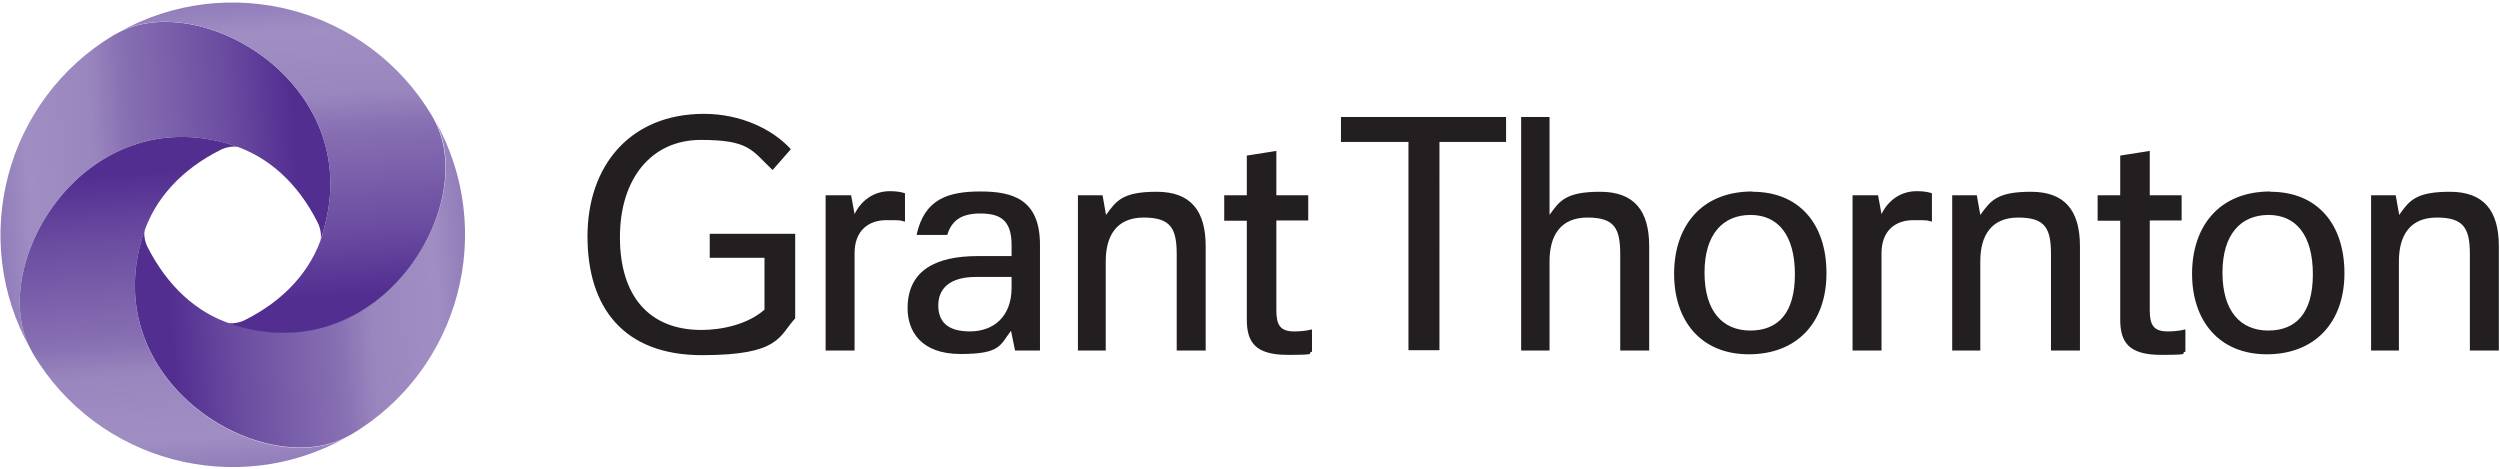 <?xml version="1.0" encoding="UTF-8"?>
<svg id="Layer_1" xmlns="http://www.w3.org/2000/svg" xmlns:xlink="http://www.w3.org/1999/xlink" version="1.1" viewBox="0 0 863 162">
  <!-- Generator: Adobe Illustrator 29.5.1, SVG Export Plug-In . SVG Version: 2.1.0 Build 141)  -->
  <defs>
    <style>
      .st0 {
        fill: url(#linear-gradient2);
      }

      .st1 {
        fill: url(#linear-gradient1);
      }

      .st2 {
        fill: url(#linear-gradient3);
      }

      .st3 {
        fill: #231f20;
      }

      .st4 {
        fill: url(#linear-gradient);
      }
    </style>
    <linearGradient id="linear-gradient" x1="113.9" y1="105.6" x2="-1.1" y2="97.6" gradientTransform="translate(0 164) scale(1 -1)" gradientUnits="userSpaceOnUse">
      <stop offset="0" stop-color="#522e91"/>
      <stop offset=".1" stop-color="#522e91"/>
      <stop offset=".3" stop-color="#6b4da1"/>
      <stop offset=".6" stop-color="#8870b3"/>
      <stop offset=".7" stop-color="#9986be"/>
      <stop offset=".9" stop-color="#a08ec3"/>
      <stop offset="1" stop-color="#917dba"/>
    </linearGradient>
    <linearGradient id="linear-gradient1" x1="57.6" y1="116.5" x2="65.7" y2="1.5" gradientTransform="translate(0 164) scale(1 -1)" gradientUnits="userSpaceOnUse">
      <stop offset="0" stop-color="#522e91"/>
      <stop offset=".1" stop-color="#522e91"/>
      <stop offset=".3" stop-color="#6b4da1"/>
      <stop offset=".6" stop-color="#8870b3"/>
      <stop offset=".7" stop-color="#9986be"/>
      <stop offset=".9" stop-color="#a08ec3"/>
      <stop offset="1" stop-color="#917dba"/>
    </linearGradient>
    <linearGradient id="linear-gradient2" x1="46.8" y1="60.2" x2="161.7" y2="68.3" gradientTransform="translate(0 164) scale(1 -1)" gradientUnits="userSpaceOnUse">
      <stop offset="0" stop-color="#522e91"/>
      <stop offset=".1" stop-color="#522e91"/>
      <stop offset=".3" stop-color="#6b4da1"/>
      <stop offset=".6" stop-color="#8870b3"/>
      <stop offset=".7" stop-color="#9986be"/>
      <stop offset=".9" stop-color="#a08ec3"/>
      <stop offset="1" stop-color="#917dba"/>
    </linearGradient>
    <linearGradient id="linear-gradient3" x1="103" y1="49.4" x2="95" y2="164.3" gradientTransform="translate(0 164) scale(1 -1)" gradientUnits="userSpaceOnUse">
      <stop offset="0" stop-color="#522e91"/>
      <stop offset=".1" stop-color="#522e91"/>
      <stop offset=".3" stop-color="#6b4da1"/>
      <stop offset=".6" stop-color="#8870b3"/>
      <stop offset=".7" stop-color="#9986be"/>
      <stop offset=".9" stop-color="#a08ec3"/>
      <stop offset="1" stop-color="#917dba"/>
    </linearGradient>
  </defs>
  <path class="st3" d="M334.8,114.4c-7.9,0-10.9-3.5-10.9-9s3.6-9.8,13-9.8h12.3v3.7c0,9.8-6,15.1-14.4,15.1ZM313.3,106.4c0,7.7,4.4,15.8,18.3,15.8s13.6-3.1,17.4-8l1.4,6.8h8.6v-36.5c0-15.7-9.4-18.4-20.5-18.4s-19.4,2.5-22.1,15h10.6c1.4-4.7,4.6-7.4,11.3-7.4s10.9,2,10.9,10.9v3.8h-11.7c-14.1,0-24.2,4.7-24.2,18ZM285,121h10v-33.6c0-7.8,4.8-11.4,11-11.4s4.2.1,6.4.5v-9.8c-1.9-.6-3.6-.7-5.3-.7-5.5,0-9.9,3.3-12.1,7.9l-1.2-6.5h-8.8v53.5h0ZM639.5,121h10v-33.6c0-7.8,4.8-11.4,11-11.4s4.2.1,6.4.5v-9.8c-1.9-.6-3.6-.7-5.3-.7-5.6,0-9.9,3.3-12.1,7.9l-1.2-6.5h-8.8v53.5ZM451.6,76.2v-8.8h-11v-15.3l-10.2,1.6v13.7h-7.8v8.8h7.8v34.1c0,7.7,2.8,12.2,14.1,12.2s6.2-.5,8.4-1.1v-7.7c-2.3.6-4.6.7-6.2.7-4.7,0-6.1-2.2-6.1-7.2v-31.1h11ZM753.1,76.2v-8.8h-11v-15.3l-10.2,1.6v13.7h-7.8v8.8h7.8v34.1c0,7.7,2.8,12.2,14.1,12.2s6.2-.5,8.4-1.1v-7.7c-2.3.6-4.6.7-6.2.7-4.7,0-6.1-2.2-6.1-7.2v-31.1h11ZM604.2,114.1c-9.6,0-15.8-6.7-15.8-20s6.4-19.9,15.9-19.9,15.3,7,15.3,20.5-5.9,19.4-15.4,19.4ZM783,114.1c-9.6,0-15.8-6.7-15.8-20s6.4-19.9,15.9-19.9,15.3,7,15.3,20.5-5.9,19.4-15.4,19.4h0ZM673.8,121h9.8v-30.8c0-8.9,3.8-15.1,13.1-15.1s11.3,3.7,11.3,12.7v33.2h10v-36c0-12.3-5.2-18.8-16.9-18.8s-13.9,3-17.5,8l-1.2-6.8h-8.5v53.6h0ZM371.9,121h9.8v-30.8c0-8.9,3.8-15.1,13.1-15.1s11.4,3.7,11.4,12.7v33.2h10v-36c0-12.3-5.2-18.8-16.9-18.8s-13.9,3-17.5,8l-1.2-6.8h-8.5v53.6h0ZM818.4,121h9.7v-30.8c0-8.9,3.8-15.1,13.1-15.1s11.4,3.7,11.4,12.7v33.2h10v-36c0-12.3-5.2-18.8-16.9-18.8s-14,3-17.5,8l-1.2-6.8h-8.5v53.6h0ZM519.9,49v-8.6h-57v8.6h23.3v71.9h10.7V49h22.9ZM525.1,121h9.8v-30.8c0-8.9,3.8-15.1,13.1-15.1s11.3,3.7,11.3,12.7v33.2h10v-36c0-12.3-5.2-18.8-16.9-18.8s-14,3-17.5,8v-33.8h-9.8v80.6h0ZM244.9,89h19v17.9c-5.8,5.1-14.7,7-21.8,7-17.9,0-28.1-11.6-28.1-32s11-33.6,27.9-33.6,17.6,3.6,24.8,10.4l6.3-7.2c-6.4-7-17.4-12.2-30-12.2-25.3,0-40.2,17.7-40.2,42.3s12.5,41,39.5,41,26.5-6.5,32.2-12.7v-29.2h-29.5v8.3h0ZM604.9,66.1c-17.8,0-27,12.2-27,28.4s9.2,27.8,25.8,27.8,26.8-10.9,26.8-28-9.5-28.1-25.5-28.1ZM783.7,66.1c-17.8,0-27,12.2-27,28.4s9.3,27.8,25.8,27.8,26.8-10.9,26.8-28-9.5-28.1-25.5-28.1Z"/>
  <path class="st4" d="M80.3,50.1c12.6,4,22.7,13.4,29.4,26.8.9,1.8,1.4,4.5.9,6.1.2-.6.4-1.2.6-1.9C127.5,30.1,70.1-4,41,11.2c-.5.3-1.1.6-1.7.9C1.8,34.5-10.8,82.7,10.5,120.4-4.8,91.3,29.4,33.9,80.3,50.1h0Z"/>
  <path class="st1" d="M49.4,81.1c4-12.6,13.4-22.7,26.8-29.4,1.8-.9,4.5-1.4,6.1-.9-.6-.2-1.2-.5-1.9-.7C29.4,33.9-4.8,91.3,10.5,120.4c.3.6.6,1.1.9,1.7,22.3,37.5,70.5,50.1,108.3,28.8-29.1,15.3-86.5-18.9-70.3-69.8h0Z"/>
  <path class="st0" d="M80.3,112c-12.6-4-22.6-13.4-29.4-26.8-.9-1.8-1.4-4.5-.9-6.1-.2.6-.5,1.2-.6,1.9-16.2,50.9,41.2,85.1,70.3,69.8.5-.3,1.1-.6,1.7-.9,37.5-22.3,50.1-70.5,28.8-108.3,15.3,29.1-18.9,86.5-69.8,70.3h0Z"/>
  <path class="st2" d="M111.3,81.1c-4,12.6-13.4,22.7-26.8,29.4-1.8.9-4.5,1.4-6.1.9.6.2,1.2.5,1.9.7,50.9,16.2,85.1-41.2,69.8-70.3-.3-.6-.6-1.1-.9-1.7C126.9,2.5,78.7-10.1,40.9,11.2c29.1-15.3,86.5,18.9,70.3,69.8h0Z"/>
</svg>